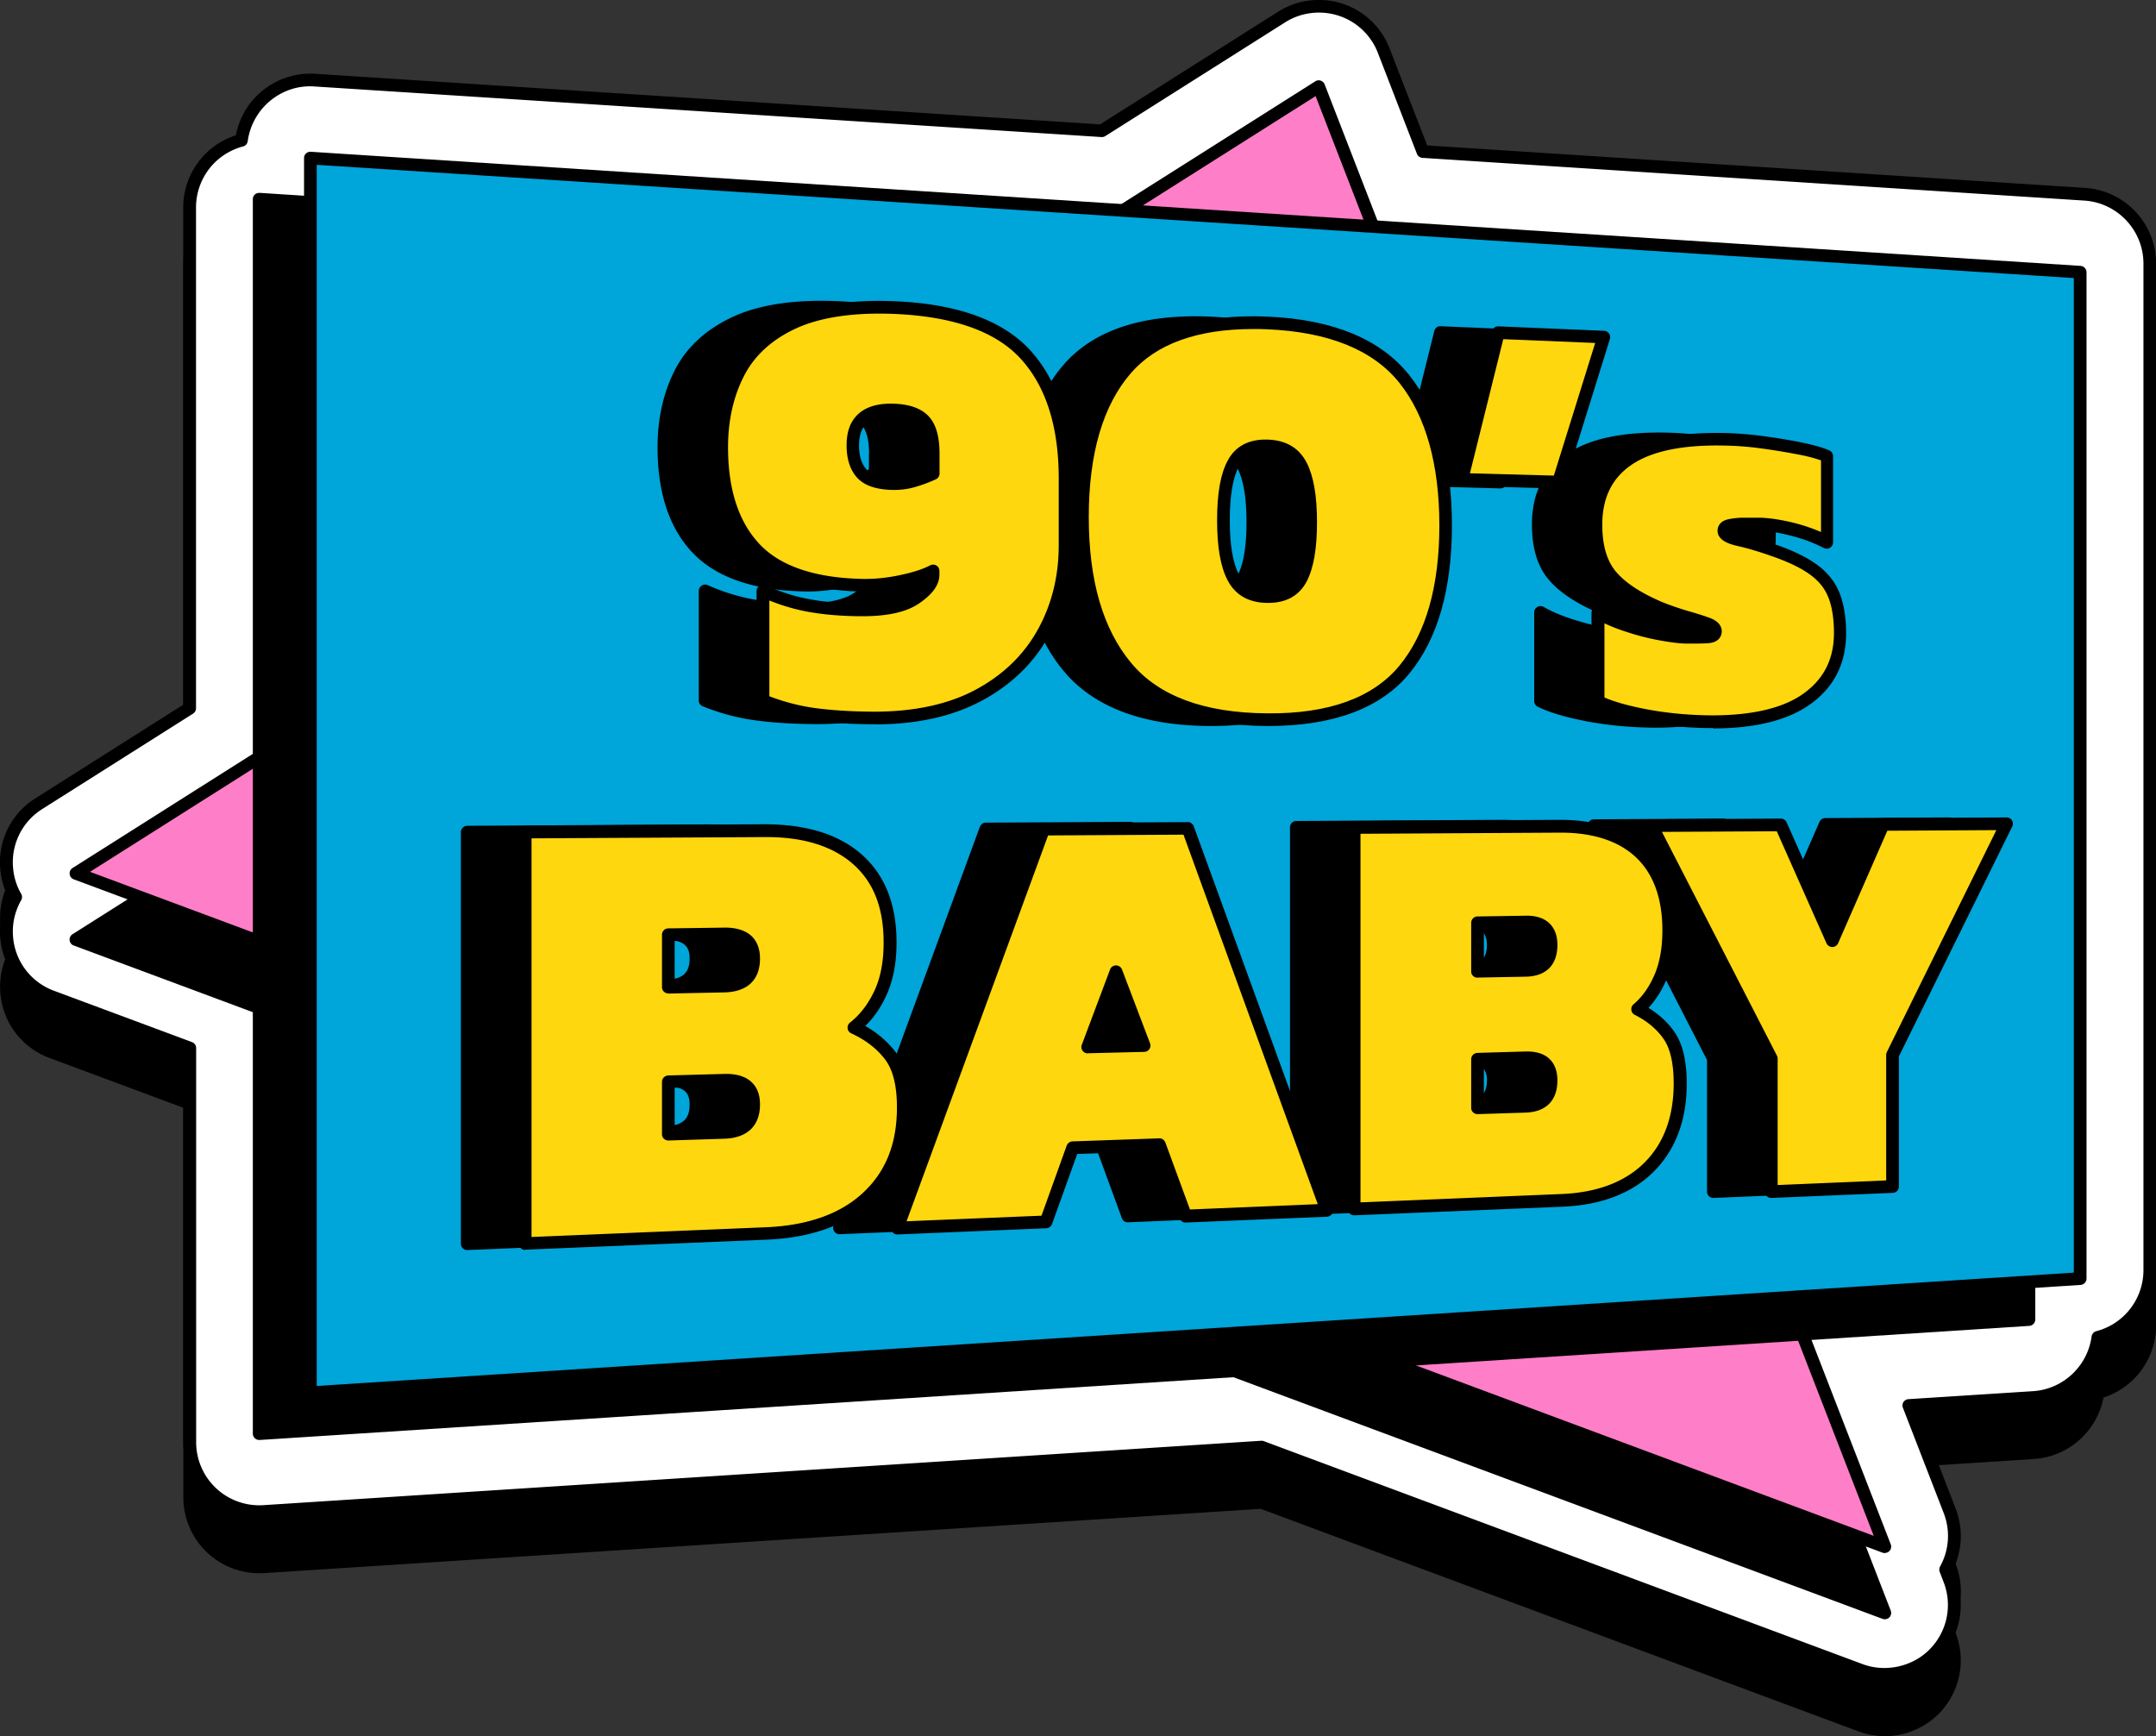 <svg xmlns="http://www.w3.org/2000/svg" id="Layer_2" data-name="Layer 2" viewBox="0 0 170.04 136.93"><rect x="0" y="0" width="170.04" height="136.93" fill="#333333" stroke="none"/><defs><style>.cls-1{fill:#ffd70e}</style></defs><g id="OBJECTS"><path d="m164.45 19.19-51.89-3.35-2.97-7.66c-.65-1.67-2-2.96-3.71-3.52a5.998 5.998 0 0 0-5.07.63l-14.04 8.89-61.9-3.99c-1.66-.12-3.27.47-4.48 1.6-.92.86-1.55 2-1.78 3.24-.84.27-1.62.73-2.26 1.33a6.018 6.018 0 0 0-1.89 4.36v39.22L2.79 67.33a5.95 5.95 0 0 0-2.75 5.68c.08.74.29 1.45.62 2.1a5.928 5.928 0 0 0-.62 3.34 5.96 5.96 0 0 0 3.86 4.99l10.56 3.93v30.73c0 1.65.69 3.24 1.89 4.36a6.016 6.016 0 0 0 4.48 1.61l78.6-5.07 47.14 17.55c.67.25 1.37.38 2.09.38 1.59 0 3.14-.65 4.26-1.78a5.987 5.987 0 0 0 1.32-6.36l-.23-.6c.76-1.51.85-3.26.23-4.85l-2.98-7.68 9.15-.59a5.989 5.989 0 0 0 5.49-4.85 5.99 5.99 0 0 0 4.15-5.7V25.16c0-3.15-2.46-5.77-5.6-5.97Z"/><path d="M148.65 132.06c-.64 0-1.29-.11-1.91-.34L99.5 114.13l-78.71 5.08c-.12 0-.24.01-.35.01-1.39 0-2.73-.53-3.75-1.48a5.5 5.5 0 0 1-1.73-4V82.66L4.08 78.61a5.5 5.5 0 0 1-3.54-4.57c-.12-1.17.13-2.31.69-3.29-.37-.65-.61-1.38-.69-2.15a5.47 5.47 0 0 1 2.52-5.2l11.9-7.53V16.36a5.5 5.5 0 0 1 1.73-4c.67-.63 1.49-1.07 2.36-1.3.17-1.24.76-2.4 1.68-3.27a5.459 5.459 0 0 1 3.75-1.48c.12 0 .24 0 .35.01l62.06 4 14.18-8.97c.89-.56 1.91-.85 2.93-.85.58 0 1.15.09 1.72.28 1.56.51 2.8 1.7 3.4 3.22l3.08 7.96 52.21 3.37c2.88.19 5.13 2.58 5.13 5.47v79.37a5.47 5.47 0 0 1-4.09 5.3 5.483 5.483 0 0 1-5.08 4.74l-9.83.63 3.22 8.31c.6 1.54.46 3.24-.31 4.64l.31.81c.78 2.01.31 4.3-1.21 5.83a5.49 5.49 0 0 1-3.9 1.63Z" style="fill:#fff"/><path d="M148.65 132.56c-.71 0-1.42-.13-2.09-.38l-47.14-17.55-78.6 5.07a5.95 5.95 0 0 1-4.48-1.61 6.018 6.018 0 0 1-1.89-4.36V83L3.89 79.07a5.944 5.944 0 0 1-3.86-4.99c-.12-1.16.09-2.31.62-3.34-.34-.66-.55-1.36-.62-2.1-.24-2.28.82-4.45 2.75-5.67l11.67-7.39V16.36a5.984 5.984 0 0 1 4.15-5.69c.24-1.24.86-2.38 1.78-3.24a6.013 6.013 0 0 1 4.48-1.61l61.9 3.99L100.81.92c1.5-.95 3.39-1.18 5.07-.63 1.71.56 3.06 1.84 3.71 3.52l2.97 7.66 51.89 3.35c3.14.2 5.6 2.82 5.6 5.97v79.37a5.99 5.99 0 0 1-4.15 5.7 6.008 6.008 0 0 1-5.49 4.85l-9.15.59 2.98 7.68c.61 1.59.53 3.34-.23 4.85l.23.6c.85 2.19.33 4.69-1.32 6.36a6.035 6.035 0 0 1-4.26 1.78ZM99.5 113.63c.06 0 .12.01.17.03l47.24 17.59c1.8.67 3.94.2 5.28-1.17a4.973 4.973 0 0 0 1.1-5.3l-.31-.81a.513.513 0 0 1 .03-.42c.72-1.3.82-2.83.29-4.21l-3.22-8.31a.508.508 0 0 1 .04-.45c.09-.13.23-.22.39-.23l9.83-.63c2.36-.15 4.3-1.96 4.62-4.31.03-.2.17-.37.37-.42a4.977 4.977 0 0 0 3.72-4.82V20.79c0-2.62-2.05-4.8-4.66-4.97l-52.21-3.37a.5.5 0 0 1-.43-.32l-3.08-7.96a4.962 4.962 0 0 0-3.09-2.93c-1.4-.46-2.98-.27-4.22.52l-14.18 8.97a.52.52 0 0 1-.3.08L24.8 6.82c-1.4-.1-2.72.4-3.73 1.34-.83.78-1.38 1.84-1.53 2.97-.03.2-.17.37-.37.42-.8.21-1.54.62-2.14 1.18-1 .94-1.57 2.26-1.57 3.63v39.5c0 .17-.09.33-.23.42l-11.9 7.53a4.951 4.951 0 0 0-2.29 4.73c.07.69.28 1.35.63 1.96.09.15.09.34 0 .5-.52.91-.74 1.95-.63 2.99a4.94 4.94 0 0 0 3.22 4.15l10.88 4.05c.2.07.33.26.33.47v31.08a4.977 4.977 0 0 0 5.3 4.97l78.71-5.08h.03Z"/><path d="M149.12 127.03 104.47 11.88a.472.472 0 0 0-.31-.29.478.478 0 0 0-.42.05L5.72 73.68a.5.5 0 0 0 .09.89l142.67 53.11a.508.508 0 0 0 .53-.12c.14-.14.18-.35.11-.53Z"/><path d="M104.01 6.84 5.98 68.88l142.67 53.11L104.01 6.84z" style="fill:#ff7ec8"/><path d="M148.65 122.49c-.06 0-.12-.01-.17-.03L5.81 69.35a.502.502 0 0 1-.09-.89l98.02-62.05c.13-.08.28-.1.42-.05.14.05.26.15.31.29l44.65 115.15c.07.18.03.39-.11.53-.1.1-.22.15-.36.15ZM7.1 68.76l140.68 52.37L103.76 7.58 7.1 68.76Z"/><path d="m160.05 24.21-139.58-9c-.13 0-.27.04-.37.13a.5.5 0 0 0-.16.36v97.37c0 .14.06.27.16.36.09.09.22.14.34.14h.03l139.58-9a.51.51 0 0 0 .47-.5V24.71c0-.26-.2-.48-.47-.5Z"/><path d="m164.06 100.84-139.58 9V12.46l139.58 9v79.38z" style="fill:#00a5da"/><path d="M24.48 110.34c-.13 0-.25-.05-.34-.14a.5.5 0 0 1-.16-.36V12.46c0-.14.06-.27.16-.36.1-.09.24-.14.37-.13l139.58 9c.26.02.47.24.47.5v79.37c0 .26-.2.48-.47.5l-139.58 9h-.03Zm.5-97.34v96.31l138.58-8.94V21.93L24.98 13Zm139.08 87.84Z"/><path d="M76.74 27.67c-2.15-2.39-5.75-3.71-10.7-3.92-3.36-.14-6.11.27-8.18 1.21-2.12.97-3.67 2.37-4.61 4.18-.92 1.78-1.39 3.84-1.39 6.13 0 3.62.94 6.44 2.81 8.37 1.86 1.93 4.84 2.94 8.88 3.01.98.01 2.03-.09 3.12-.33.63-.13 1.19-.29 1.67-.46-.19.29-.53.6-.99.91-.85.57-2.27.85-4.25.82-1.4-.02-2.68-.14-3.81-.34a15.96 15.96 0 0 1-3.47-1.1.488.488 0 0 0-.48.04c-.14.09-.23.25-.23.42v8.63c0 .2.12.39.31.46 1.35.55 2.74.92 4.14 1.11 1.38.19 2.99.29 4.8.3h.12c3.25 0 6.06-.62 8.35-1.84 2.31-1.23 4.1-2.94 5.31-5.09 1.2-2.13 1.81-4.55 1.81-7.19v-5.28c0-4.3-1.08-7.68-3.2-10.05Zm-8.21 8.12v1.23c-.41.17-.82.32-1.23.43-.48.13-.98.19-1.45.18-1.02-.03-1.72-.25-2.08-.65-.37-.42-.56-1.05-.56-1.86 0-.76.19-1.34.57-1.7.43-.42 1.16-.61 2.14-.58.96.03 1.64.26 2.03.67.39.42.59 1.19.59 2.28Zm38.07-6.2c-2.27-2.85-6.04-4.4-11.2-4.62-5.27-.22-9.14 1.06-11.51 3.79-2.37 2.73-3.57 6.77-3.57 12.02s1.2 9.3 3.57 12.14c2.37 2.85 6.24 4.31 11.5 4.34h.13c5.1 0 8.83-1.39 11.09-4.14 2.23-2.71 3.36-6.65 3.36-11.68s-1.13-9.05-3.36-11.85Zm-9 15.81c-.42.79-1.15 1.17-2.21 1.15-1.08-.02-1.81-.42-2.24-1.24-.48-.91-.72-2.35-.72-4.28s.24-3.35.72-4.24c.42-.79 1.16-1.16 2.22-1.12 1.07.03 1.8.45 2.23 1.27.47.91.71 2.34.71 4.25s-.24 3.33-.71 4.21Zm24.73-19.11a.497.497 0 0 0-.39-.21l-8.31-.35c-.25-.03-.45.15-.51.38l-2.88 11.58c-.04.15 0 .3.09.42s.23.19.38.2l7.62.21h.01c.22 0 .41-.14.48-.35l3.57-11.45c.05-.15.02-.31-.07-.44Zm18.26 20.52c-.34-.88-.92-1.64-1.75-2.26-.79-.6-1.92-1.15-3.34-1.64-1-.35-1.93-.63-2.77-.82-.32-.07-.52-.14-.65-.19.25-.05.56-.07.91-.07h1.21c.71.02 1.54.15 2.49.38.94.24 1.82.57 2.63.98a.504.504 0 0 0 .73-.45v-6.79c0-.2-.12-.38-.3-.46-.56-.24-1.29-.45-2.22-.63-.9-.18-1.87-.34-2.88-.48-1.04-.14-2-.22-2.86-.25-3.61-.12-6.35.43-8.15 1.63-1.87 1.24-2.82 3.13-2.82 5.61 0 1.85.44 3.31 1.32 4.34.84 1 2.2 1.9 4.06 2.69.72.29 1.43.53 2.11.73.65.19 1.19.36 1.61.51.07.03.12.05.17.07-.41.02-.92.03-1.53.02-.54 0-1.24-.09-2.05-.25-.83-.16-1.68-.38-2.54-.66-.84-.27-1.59-.59-2.22-.95a.497.497 0 0 0-.5 0c-.15.09-.25.25-.25.43v6.99c0 .19.11.36.28.45.91.45 2.23.84 3.91 1.16 1.66.31 3.45.48 5.3.49h.12c3.39 0 6-.66 7.76-1.97 1.81-1.35 2.74-3.21 2.74-5.53 0-1.21-.16-2.26-.49-3.11ZM66.04 82.94c-.6-.79-1.4-1.47-2.36-2.01.66-.64 1.2-1.44 1.63-2.36.55-1.18.83-2.6.83-4.23 0-3-.93-5.33-2.75-6.94-1.82-1.6-4.37-2.38-7.69-2.38l-18.85.11c-.27 0-.5.23-.5.5v32.46c0 .14.06.27.15.36a.5.5 0 0 0 .35.14h.02l19.04-.79c3.53-.15 6.32-1.16 8.29-3.01 1.97-1.85 2.97-4.35 2.97-7.44 0-1.92-.38-3.4-1.14-4.39Zm-17.38-5.6v-3.13l3.91-.06c.72-.01 1.2.13 1.48.41.23.23.34.56.34 1.03 0 1.14-.55 1.64-1.84 1.67l-3.89.08Zm5.73 9.77c0 1.15-.55 1.66-1.85 1.7l-3.88.13v-3.13l3.91-.11c.71-.02 1.19.11 1.48.39.23.22.34.56.34 1.03Zm46.15 8.16L89.59 65.15c-.07-.2-.28-.35-.47-.33l-11.37.06c-.21 0-.39.13-.47.33L65.74 96.67c-.06.16-.03.33.07.47.09.13.24.2.4.2h.02l11.73-.49c.2 0 .38-.14.45-.33l1.99-5.53 6.14-.21 1.94 5.29c.07.2.26.34.49.33l11.13-.46c.16 0 .31-.09.39-.22.09-.13.11-.3.05-.45ZM84.95 81.98l-2.99.08 1.5-4 1.49 3.93Zm42.51-.62c-.52-.74-1.2-1.36-2.03-1.87.56-.6 1.03-1.33 1.4-2.19.47-1.09.72-2.42.72-3.93 0-2.79-.8-4.97-2.39-6.47-1.58-1.5-3.86-2.24-6.69-2.24l-16.23.09c-.27 0-.5.22-.5.5v30.1c0 .14.06.27.15.36a.5.5 0 0 0 .35.14h.02l16.4-.68c3.07-.13 5.5-1.07 7.21-2.8 1.71-1.72 2.57-4.05 2.57-6.92 0-1.79-.33-3.16-.99-4.09Zm-14.99-5.26v-2.83l3.3-.05c.57 0 .96.1 1.19.33.2.2.31.53.31.97 0 1.04-.45 1.49-1.52 1.51l-3.28.06Zm4.8 9.11c0 1.04-.46 1.5-1.52 1.54l-3.28.11v-2.83l3.31-.09c.55-.01.96.09 1.19.32.2.2.31.52.31.96Z"/><path d="M154.12 64.7a.482.482 0 0 0-.42-.23l-9.74.05c-.2 0-.38.12-.46.3l-3.56 8.13-3.59-8.09a.505.505 0 0 0-.46-.3l-10.19.06a.503.503 0 0 0-.44.73l9.37 18.25v10.38c0 .14.06.27.15.36a.5.5 0 0 0 .35.14h.02l9.56-.4c.27-.01.48-.23.48-.5V83.32l8.94-18.13c.08-.16.07-.34-.02-.49Z"/><path d="M68.93 56.62c-1.8 0-3.38-.11-4.74-.29-1.36-.19-2.7-.55-4.02-1.08v-8.63c1.22.54 2.42.92 3.59 1.14 1.16.21 2.46.33 3.89.35 2.09.03 3.6-.27 4.54-.91.94-.63 1.41-1.26 1.41-1.87v-.29c-.59.31-1.42.58-2.47.81-1.05.23-2.06.33-3 .32-3.91-.06-6.76-1.01-8.53-2.86-1.78-1.85-2.67-4.53-2.67-8.03 0-2.21.45-4.18 1.34-5.9.89-1.71 2.35-3.03 4.37-3.95 2.01-.92 4.67-1.31 7.95-1.17 4.85.2 8.29 1.46 10.35 3.76 2.05 2.29 3.08 5.53 3.08 9.72v5.28c0 2.56-.58 4.87-1.74 6.94-1.17 2.07-2.86 3.71-5.11 4.9-2.25 1.2-4.99 1.79-8.23 1.78Zm1.46-18.48c.53.01 1.07-.05 1.6-.2.53-.15 1.06-.34 1.6-.59v-1.56c0-1.23-.24-2.1-.73-2.62s-1.28-.8-2.38-.83c-2.15-.07-3.22.86-3.22 2.78 0 .95.23 1.68.69 2.2.46.52 1.27.79 2.44.82Z" class="cls-1"/><path d="M69.04 57.12h-.12c-1.81 0-3.43-.11-4.8-.3-1.4-.19-2.79-.57-4.14-1.11a.499.499 0 0 1-.31-.46v-8.63a.504.504 0 0 1 .71-.46c1.18.53 2.35.9 3.47 1.1 1.13.21 2.41.32 3.81.34 1.97.03 3.4-.25 4.25-.82.47-.31.8-.62.99-.91-.48.17-1.04.32-1.67.46-1.09.23-2.14.34-3.12.33-4.04-.07-7.03-1.08-8.88-3.01-1.86-1.94-2.81-4.76-2.81-8.37 0-2.28.47-4.34 1.39-6.13.94-1.81 2.49-3.21 4.61-4.18 2.07-.95 4.82-1.36 8.18-1.21 4.95.21 8.55 1.53 10.7 3.92 2.13 2.37 3.2 5.75 3.2 10.05v5.28c0 2.64-.61 5.05-1.81 7.19-1.21 2.15-2.99 3.86-5.31 5.09-2.29 1.22-5.1 1.84-8.35 1.84Zm-8.37-2.21c1.17.45 2.38.76 3.58.93 1.33.18 2.9.28 4.67.29 3.13 0 5.83-.56 8-1.72 2.14-1.14 3.79-2.72 4.9-4.7 1.11-1.98 1.68-4.23 1.68-6.7v-5.28c0-4.05-.99-7.2-2.95-9.38-1.96-2.19-5.33-3.39-10-3.59-3.19-.13-5.79.25-7.72 1.12-1.91.87-3.3 2.13-4.13 3.73-.85 1.64-1.28 3.54-1.28 5.67 0 3.35.85 5.93 2.53 7.68 1.66 1.73 4.42 2.64 8.18 2.7.89.01 1.88-.09 2.89-.31 1-.21 1.79-.47 2.34-.76.16-.08.34-.08.49.01.15.09.24.25.24.43v.29c0 .8-.53 1.55-1.63 2.29-1.04.7-2.61 1.03-4.82.99-1.45-.02-2.79-.14-3.97-.36-.97-.18-1.98-.47-2.99-.88v7.54Zm9.86-16.27h-.15c-1.32-.03-2.24-.36-2.8-.99-.54-.61-.81-1.46-.81-2.53s.29-1.86.87-2.42c.63-.61 1.6-.91 2.87-.86 1.23.04 2.15.37 2.73.99.58.62.86 1.59.86 2.96v1.56c0 .19-.11.37-.29.45-.55.26-1.12.46-1.67.62-.53.15-1.06.22-1.6.22Zm-.13-1c.48 0 .97-.05 1.45-.18.41-.11.82-.26 1.23-.43V35.8c0-1.09-.2-1.86-.59-2.28-.39-.42-1.07-.64-2.03-.67-.98-.03-1.71.16-2.14.58-.38.36-.57.94-.57 1.7 0 .82.19 1.44.56 1.86.36.41 1.06.63 2.08.65Z"/><path d="M99.94 56.76c-5.11-.02-8.83-1.4-11.11-4.16-2.3-2.76-3.45-6.71-3.45-11.82s1.15-9.04 3.45-11.69c2.28-2.63 6-3.83 11.11-3.62 5.05.21 8.65 1.69 10.83 4.43 2.17 2.72 3.25 6.57 3.25 11.54s-1.08 8.73-3.25 11.37c-2.18 2.65-5.78 3.98-10.83 3.95Zm0-9.71c1.26.02 2.15-.45 2.66-1.41.51-.96.77-2.44.77-4.44s-.26-3.49-.77-4.48c-.51-.99-1.4-1.5-2.66-1.54-1.26-.04-2.16.42-2.67 1.39-.52.96-.78 2.45-.78 4.47s.26 3.52.78 4.51c.52.99 1.41 1.49 2.67 1.51Z" class="cls-1"/><path d="M100.07 57.26h-.13c-5.26-.02-9.13-1.48-11.5-4.34-2.37-2.85-3.57-6.93-3.57-12.14s1.2-9.29 3.57-12.02c2.38-2.73 6.24-4.01 11.51-3.79 5.16.22 8.93 1.77 11.2 4.62 2.23 2.8 3.36 6.79 3.36 11.85s-1.13 8.97-3.36 11.68c-2.25 2.74-5.99 4.13-11.09 4.14Zm-1.25-31.31c-4.38 0-7.62 1.17-9.62 3.47-2.21 2.54-3.33 6.36-3.33 11.36s1.12 8.84 3.34 11.5c2.17 2.62 5.78 3.95 10.73 3.98 4.88.05 8.37-1.25 10.44-3.77 2.08-2.53 3.14-6.25 3.14-11.05s-1.06-8.61-3.14-11.23c-2.08-2.61-5.6-4.04-10.46-4.24-.37-.02-.74-.02-1.1-.02Zm1.2 21.6h-.09c-1.46-.02-2.5-.62-3.11-1.78-.56-1.07-.83-2.62-.83-4.74s.27-3.66.84-4.71c.61-1.14 1.67-1.69 3.13-1.65 1.45.04 2.49.65 3.09 1.81.55 1.07.82 2.61.82 4.71s-.27 3.63-.82 4.68c-.59 1.11-1.61 1.68-3.02 1.68Zm-.07-1c1.06.03 1.79-.36 2.21-1.15.47-.88.71-2.3.71-4.21s-.24-3.34-.71-4.25c-.43-.82-1.15-1.23-2.23-1.27-1.06-.04-1.8.33-2.22 1.12-.48.88-.72 2.31-.72 4.24s.24 3.37.72 4.28c.43.82 1.16 1.22 2.24 1.24Z"/><path d="m115.3 37.82 2.88-11.58 8.31.35-3.57 11.45-7.62-.21Z" class="cls-1"/><path d="M122.91 38.53h-.01l-7.62-.21c-.15 0-.29-.08-.38-.2-.09-.12-.12-.28-.09-.42l2.88-11.58c.06-.23.24-.41.51-.38l8.31.35c.15 0 .3.08.39.21.09.13.11.29.07.44l-3.57 11.45c-.07.21-.26.35-.48.35Zm-6.98-1.2 6.62.18 3.26-10.46-7.25-.3-2.63 10.58Z"/><path d="M135.03 56.92c-1.84 0-3.58-.17-5.21-.48-1.64-.31-2.91-.68-3.79-1.12v-6.99c.66.37 1.43.7 2.31.99.88.29 1.74.51 2.6.67.86.16 1.57.25 2.14.25.62 0 1.14 0 1.56-.03.42-.02.63-.17.63-.44 0-.24-.22-.44-.65-.6-.43-.16-.98-.33-1.64-.52a23 23 0 0 1-2.06-.71c-1.78-.76-3.06-1.6-3.86-2.55-.8-.94-1.2-2.28-1.2-4.02 0-2.31.87-4.05 2.6-5.2 1.72-1.14 4.35-1.66 7.86-1.55.86.03 1.8.11 2.81.25s1.96.3 2.85.47c.89.18 1.59.38 2.12.6v6.79c-.85-.44-1.76-.78-2.74-1.02-.98-.25-1.85-.38-2.6-.4-.38 0-.78-.01-1.22 0-.44 0-.82.04-1.13.11-.31.07-.46.21-.46.42 0 .3.41.54 1.23.73.82.18 1.72.45 2.71.8 1.38.48 2.45 1 3.21 1.57.75.57 1.28 1.25 1.58 2.04.3.79.45 1.77.45 2.93 0 2.17-.84 3.88-2.53 5.13-1.7 1.26-4.22 1.88-7.58 1.87Z" class="cls-1"/><path d="M135.14 57.42h-.12c-1.86 0-3.64-.17-5.3-.49-1.68-.32-3-.71-3.92-1.16a.5.5 0 0 1-.28-.45v-6.99c0-.18.09-.34.25-.43.15-.09.34-.09.5 0 .63.36 1.38.68 2.22.95.86.28 1.71.5 2.54.66.82.16 1.51.24 2.05.25.61 0 1.12 0 1.53-.02-.04-.02-.1-.04-.17-.07-.42-.15-.96-.32-1.61-.51-.68-.19-1.38-.44-2.11-.73-1.85-.79-3.22-1.69-4.06-2.69-.87-1.03-1.32-2.49-1.32-4.34 0-2.48.95-4.37 2.82-5.61 1.8-1.2 4.54-1.75 8.15-1.63.86.03 1.83.11 2.86.25 1.02.14 1.99.3 2.88.48.93.19 1.66.39 2.22.63.18.08.3.26.3.46v6.79a.504.504 0 0 1-.73.45c-.81-.42-1.7-.75-2.63-.98-.94-.24-1.78-.37-2.49-.38-.37 0-.77-.01-1.21 0-.35 0-.66.03-.91.07.13.05.33.12.65.19.84.19 1.77.46 2.77.82 1.42.49 2.54 1.04 3.34 1.64.83.62 1.41 1.38 1.75 2.26.32.85.49 1.89.49 3.11 0 2.33-.92 4.19-2.74 5.53-1.76 1.3-4.37 1.97-7.76 1.97Zm-.11-1c3.2 0 5.67-.58 7.28-1.77 1.57-1.16 2.33-2.71 2.33-4.73 0-1.09-.14-2.02-.42-2.75-.27-.71-.73-1.31-1.42-1.82-.71-.53-1.74-1.03-3.07-1.49-.96-.34-1.86-.61-2.65-.79-.44-.1-1.62-.36-1.62-1.21 0-.22.08-.74.86-.91.34-.07.75-.12 1.23-.12h1.24c.78.02 1.69.16 2.71.41.74.19 1.45.43 2.12.72v-5.65c-.46-.16-1.03-.32-1.72-.45-.87-.17-1.82-.33-2.82-.47-1-.14-1.93-.22-2.76-.24-3.4-.11-5.94.38-7.57 1.46-1.6 1.06-2.38 2.63-2.38 4.78 0 1.61.36 2.85 1.08 3.7.74.88 1.98 1.69 3.68 2.41.68.27 1.36.5 2 .69.68.19 1.24.37 1.68.53.81.29.98.74.98 1.07 0 .21-.08.88-1.1.94-.43.03-.96.03-1.6.03-.6 0-1.35-.1-2.23-.26-.87-.16-1.77-.39-2.66-.69-.6-.19-1.15-.41-1.66-.65v5.85c.82.36 1.96.67 3.38.94 1.6.3 3.33.46 5.12.47Z"/><path d="M41.42 98.08V65.62l18.85-.11c3.18-.02 5.62.74 7.35 2.26 1.72 1.52 2.58 3.7 2.58 6.57 0 1.56-.26 2.9-.78 4.02-.52 1.12-1.21 2.01-2.06 2.68 1.2.56 2.15 1.29 2.84 2.2.69.91 1.04 2.27 1.04 4.09 0 2.96-.94 5.31-2.81 7.08-1.89 1.77-4.54 2.73-7.97 2.87l-19.04.79Zm11.29-20.23 4.4-.09c1.55-.03 2.33-.75 2.33-2.17 0-1.32-.78-1.96-2.33-1.94l-4.4.07v4.13Zm0 11.6 4.4-.14c1.55-.05 2.33-.78 2.33-2.2 0-1.32-.78-1.95-2.33-1.91l-4.4.12v4.13Z" class="cls-1"/><path d="M41.42 98.58c-.13 0-.25-.05-.35-.14a.475.475 0 0 1-.15-.36V65.62c0-.27.22-.5.5-.5l18.85-.11c3.32 0 5.87.78 7.69 2.38 1.83 1.61 2.75 3.94 2.75 6.94 0 1.63-.28 3.05-.83 4.23-.43.93-.98 1.72-1.64 2.36a7.75 7.75 0 0 1 2.36 2.01c.76.99 1.14 2.47 1.14 4.39 0 3.09-1 5.59-2.97 7.44-1.97 1.85-4.76 2.86-8.29 3.01l-19.04.79h-.02Zm.5-32.46v31.44l18.52-.77c3.28-.14 5.86-1.06 7.65-2.74 1.79-1.68 2.65-3.87 2.65-6.71 0-1.7-.31-2.97-.94-3.79-.64-.84-1.53-1.53-2.66-2.05a.49.49 0 0 1-.29-.4c-.02-.17.05-.34.19-.45.79-.62 1.43-1.46 1.92-2.5s.73-2.32.73-3.81c0-2.74-.79-4.76-2.41-6.19-1.63-1.43-3.96-2.16-7.02-2.13l-18.35.1Zm10.79 23.83c-.13 0-.25-.05-.35-.14a.475.475 0 0 1-.15-.36v-4.13c0-.27.22-.49.49-.5l4.4-.12c.99-.03 1.72.2 2.2.67.43.41.64 1 .64 1.74 0 1.68-1 2.64-2.81 2.7l-4.4.14h-.02Zm.5-4.15v3.13l3.88-.13c1.29-.04 1.85-.55 1.85-1.7 0-.47-.11-.8-.34-1.03-.28-.28-.77-.41-1.48-.39l-3.91.11Zm-.5-7.45a.5.5 0 0 1-.35-.14.475.475 0 0 1-.15-.36v-4.13c0-.27.22-.5.49-.5l4.4-.06c.95-.02 1.71.22 2.2.69.42.42.64 1.01.64 1.75 0 1.69-1 2.63-2.82 2.67l-4.4.09Zm.5-4.14v3.13l3.89-.08c1.29-.02 1.84-.52 1.84-1.67 0-.47-.11-.81-.34-1.03-.29-.28-.81-.43-1.48-.41l-3.91.06Z"/><path d="M70.77 96.86 82.31 65.4l11.37-.06 10.95 30.12-11.13.46-2.06-5.63-6.84.24-2.11 5.85-11.73.49Zm15.02-14.28 4.44-.11-2.21-5.82-2.23 5.94Z" class="cls-1"/><path d="M70.77 97.36c-.16 0-.31-.08-.4-.2a.526.526 0 0 1-.07-.47l11.54-31.46c.07-.2.26-.33.47-.33l11.37-.06c.17-.02.4.13.47.33l10.95 30.12c.05.15.03.32-.05.45-.09.13-.24.21-.39.22l-11.13.46a.479.479 0 0 1-.49-.33L91.1 90.8l-6.14.21-1.99 5.53a.51.51 0 0 1-.45.33l-11.73.49h-.02Zm11.89-31.47L71.5 96.32l10.64-.44 1.99-5.53a.51.51 0 0 1 .45-.33l6.84-.24c.21-.02.41.12.49.33l1.94 5.28 10.08-.42-10.59-29.14-10.67.06Zm3.13 17.19c-.16 0-.31-.08-.41-.21a.494.494 0 0 1-.06-.47l2.23-5.94c.07-.19.26-.32.47-.32.21 0 .39.13.47.32l2.21 5.82a.498.498 0 0 1-.45.68l-4.44.11h-.01Zm2.23-5.03-1.5 4 2.99-.08-1.49-3.92Z"/><path d="M106.8 95.35v-30.1l16.23-.09c2.74-.02 4.85.69 6.35 2.1 1.49 1.41 2.23 3.44 2.23 6.1 0 1.45-.22 2.7-.67 3.73-.45 1.04-1.04 1.87-1.78 2.49 1.04.52 1.86 1.2 2.46 2.05.6.85.9 2.11.9 3.8 0 2.75-.81 4.94-2.43 6.57-1.63 1.64-3.92 2.53-6.88 2.65l-16.4.68Zm9.73-18.74 3.79-.07c1.34-.03 2.01-.7 2.01-2.01 0-1.22-.67-1.82-2.01-1.8l-3.79.06v3.83Zm0 10.76 3.79-.12c1.34-.04 2.01-.72 2.01-2.04 0-1.22-.67-1.82-2.01-1.78l-3.79.11v3.83Z" class="cls-1"/><path d="M106.8 95.85c-.13 0-.25-.05-.35-.14a.475.475 0 0 1-.15-.36v-30.1c0-.27.22-.5.5-.5l16.24-.09c2.86 0 5.11.74 6.69 2.24 1.58 1.5 2.39 3.68 2.39 6.47 0 1.51-.24 2.84-.71 3.93-.37.86-.84 1.59-1.4 2.19.83.51 1.51 1.13 2.03 1.87.66.93.99 2.3.99 4.09 0 2.87-.87 5.2-2.57 6.92-1.71 1.73-4.14 2.67-7.21 2.8l-16.4.68h-.02Zm.5-30.1v29.08l15.88-.66c2.81-.12 5.01-.96 6.54-2.5 1.52-1.53 2.28-3.62 2.28-6.22 0-1.58-.27-2.76-.8-3.52-.55-.78-1.31-1.41-2.27-1.89a.504.504 0 0 1-.1-.83c.68-.57 1.23-1.35 1.65-2.31.42-.97.63-2.16.63-3.53 0-2.5-.7-4.44-2.07-5.74-1.39-1.32-3.44-1.97-6-1.96l-15.74.09Zm9.23 22.12c-.13 0-.25-.05-.35-.14a.475.475 0 0 1-.15-.36v-3.83c0-.27.22-.49.49-.5l3.79-.11c.85-.02 1.48.18 1.91.6.4.39.61.96.61 1.68 0 1.58-.89 2.48-2.49 2.54l-3.79.12h-.02Zm.5-3.84v2.83l3.28-.11c1.07-.03 1.53-.49 1.53-1.54 0-.44-.1-.77-.31-.96-.23-.23-.64-.33-1.19-.32l-3.31.09Zm-.5-6.92a.5.5 0 0 1-.35-.14.475.475 0 0 1-.15-.36v-3.83c0-.27.22-.5.49-.5l3.79-.06c.85-.02 1.48.2 1.91.62.4.4.61.96.61 1.68 0 1.59-.89 2.48-2.5 2.51l-3.79.07Zm.5-3.84v2.83l3.28-.06c1.06-.02 1.52-.47 1.52-1.51 0-.44-.1-.77-.31-.97-.23-.23-.61-.34-1.19-.33l-3.3.05Z"/><path d="M139.69 93.98V83.47l-9.43-18.35 10.19-.06 4.05 9.13 4.01-9.17 9.74-.05-8.99 18.24v10.38l-9.56.4Z" class="cls-1"/><path d="M139.69 94.48c-.13 0-.25-.05-.35-.14a.475.475 0 0 1-.15-.36V83.6l-9.37-18.25a.504.504 0 0 1 .44-.73l10.19-.06c.2 0 .38.12.46.3l3.59 8.09 3.56-8.13c.08-.18.26-.3.46-.3l9.74-.05c.17 0 .33.09.42.23.09.15.1.33.02.49l-8.94 18.13v10.26c0 .27-.21.49-.48.5l-9.56.4h-.02Zm-8.61-28.86 9.06 17.63c.04.07.06.15.06.23v9.98l8.56-.36v-9.9c0-.08.02-.15.05-.22l8.64-17.51-8.6.05-3.88 8.87c-.08.18-.26.3-.46.3s-.38-.12-.46-.3l-3.92-8.83-9.05.05Z"/></g></svg>